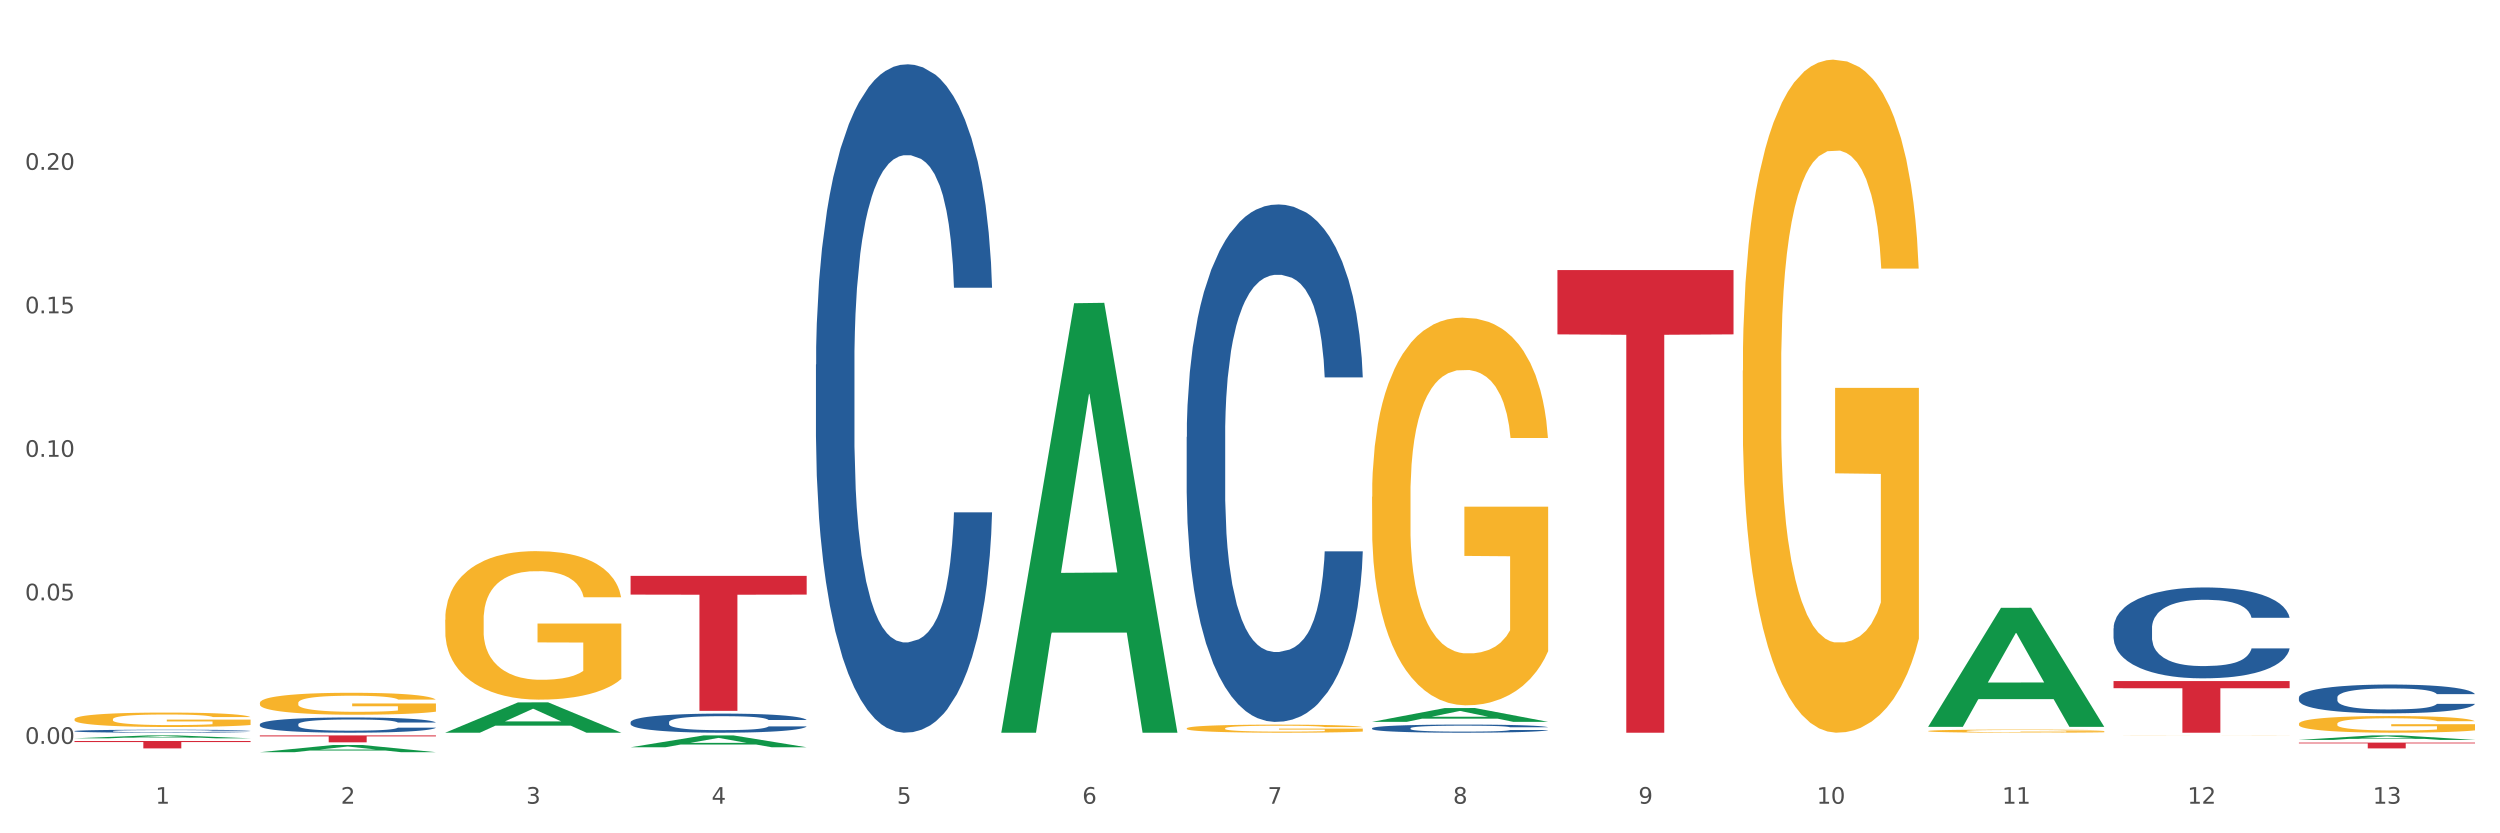 <?xml version="1.0" encoding="utf-8" standalone="no"?>
<!DOCTYPE svg PUBLIC "-//W3C//DTD SVG 1.1//EN"
  "http://www.w3.org/Graphics/SVG/1.1/DTD/svg11.dtd">
<svg xmlns:xlink="http://www.w3.org/1999/xlink" width="1080pt" height="360pt" viewBox="0 0 1080 360" xmlns="http://www.w3.org/2000/svg" version="1.1">
 <rect x="0" y="0" width="1080" height="360" fill="#333333" stroke="none"/>
 <defs>
  <style type="text/css">*{stroke-linejoin: round; stroke-linecap: butt}</style>
 </defs>
 <g id="figure_1">
  <g id="patch_1">
   <path d="M 0 360 
L 1080 360 
L 1080 0 
L 0 0 
z
" style="fill: #ffffff; stroke: #ffffff; stroke-linejoin: miter"/>
  </g>
  <g id="axes_1">
   <g id="matplotlib.axis_1">
    <g id="xtick_1">
     <g id="text_1">
      <!-- 1 -->
      <g style="fill: #4d4d4d" transform="translate(67.159 347.204) scale(0.096 -0.096)">
       <defs>
        <path id="DejaVuSans-31" d="M 794 531 
L 1825 531 
L 1825 4091 
L 703 3866 
L 703 4441 
L 1819 4666 
L 2450 4666 
L 2450 531 
L 3481 531 
L 3481 0 
L 794 0 
L 794 531 
z
" transform="scale(0.016)"/>
       </defs>
       <use xlink:href="#DejaVuSans-31"/>
      </g>
     </g>
    </g>
    <g id="xtick_2">
     <g id="text_2">
      <!-- 2 -->
      <g style="fill: #4d4d4d" transform="translate(147.238 347.204) scale(0.096 -0.096)">
       <defs>
        <path id="DejaVuSans-32" d="M 1228 531 
L 3431 531 
L 3431 0 
L 469 0 
L 469 531 
Q 828 903 1448 1529 
Q 2069 2156 2228 2338 
Q 2531 2678 2651 2914 
Q 2772 3150 2772 3378 
Q 2772 3750 2511 3984 
Q 2250 4219 1831 4219 
Q 1534 4219 1204 4116 
Q 875 4013 500 3803 
L 500 4441 
Q 881 4594 1212 4672 
Q 1544 4750 1819 4750 
Q 2544 4750 2975 4387 
Q 3406 4025 3406 3419 
Q 3406 3131 3298 2873 
Q 3191 2616 2906 2266 
Q 2828 2175 2409 1742 
Q 1991 1309 1228 531 
z
" transform="scale(0.016)"/>
       </defs>
       <use xlink:href="#DejaVuSans-32"/>
      </g>
     </g>
    </g>
    <g id="xtick_3">
     <g id="text_3">
      <!-- 3 -->
      <g style="fill: #4d4d4d" transform="translate(227.317 347.204) scale(0.096 -0.096)">
       <defs>
        <path id="DejaVuSans-33" d="M 2597 2516 
Q 3050 2419 3304 2112 
Q 3559 1806 3559 1356 
Q 3559 666 3084 287 
Q 2609 -91 1734 -91 
Q 1441 -91 1130 -33 
Q 819 25 488 141 
L 488 750 
Q 750 597 1062 519 
Q 1375 441 1716 441 
Q 2309 441 2620 675 
Q 2931 909 2931 1356 
Q 2931 1769 2642 2001 
Q 2353 2234 1838 2234 
L 1294 2234 
L 1294 2753 
L 1863 2753 
Q 2328 2753 2575 2939 
Q 2822 3125 2822 3475 
Q 2822 3834 2567 4026 
Q 2313 4219 1838 4219 
Q 1578 4219 1281 4162 
Q 984 4106 628 3988 
L 628 4550 
Q 988 4650 1302 4700 
Q 1616 4750 1894 4750 
Q 2613 4750 3031 4423 
Q 3450 4097 3450 3541 
Q 3450 3153 3228 2886 
Q 3006 2619 2597 2516 
z
" transform="scale(0.016)"/>
       </defs>
       <use xlink:href="#DejaVuSans-33"/>
      </g>
     </g>
    </g>
    <g id="xtick_4">
     <g id="text_4">
      <!-- 4 -->
      <g style="fill: #4d4d4d" transform="translate(307.396 347.204) scale(0.096 -0.096)">
       <defs>
        <path id="DejaVuSans-34" d="M 2419 4116 
L 825 1625 
L 2419 1625 
L 2419 4116 
z
M 2253 4666 
L 3047 4666 
L 3047 1625 
L 3713 1625 
L 3713 1100 
L 3047 1100 
L 3047 0 
L 2419 0 
L 2419 1100 
L 313 1100 
L 313 1709 
L 2253 4666 
z
" transform="scale(0.016)"/>
       </defs>
       <use xlink:href="#DejaVuSans-34"/>
      </g>
     </g>
    </g>
    <g id="xtick_5">
     <g id="text_5">
      <!-- 5 -->
      <g style="fill: #4d4d4d" transform="translate(387.475 347.204) scale(0.096 -0.096)">
       <defs>
        <path id="DejaVuSans-35" d="M 691 4666 
L 3169 4666 
L 3169 4134 
L 1269 4134 
L 1269 2991 
Q 1406 3038 1543 3061 
Q 1681 3084 1819 3084 
Q 2600 3084 3056 2656 
Q 3513 2228 3513 1497 
Q 3513 744 3044 326 
Q 2575 -91 1722 -91 
Q 1428 -91 1123 -41 
Q 819 9 494 109 
L 494 744 
Q 775 591 1075 516 
Q 1375 441 1709 441 
Q 2250 441 2565 725 
Q 2881 1009 2881 1497 
Q 2881 1984 2565 2268 
Q 2250 2553 1709 2553 
Q 1456 2553 1204 2497 
Q 953 2441 691 2322 
L 691 4666 
z
" transform="scale(0.016)"/>
       </defs>
       <use xlink:href="#DejaVuSans-35"/>
      </g>
     </g>
    </g>
    <g id="xtick_6">
     <g id="text_6">
      <!-- 6 -->
      <g style="fill: #4d4d4d" transform="translate(467.554 347.204) scale(0.096 -0.096)">
       <defs>
        <path id="DejaVuSans-36" d="M 2113 2584 
Q 1688 2584 1439 2293 
Q 1191 2003 1191 1497 
Q 1191 994 1439 701 
Q 1688 409 2113 409 
Q 2538 409 2786 701 
Q 3034 994 3034 1497 
Q 3034 2003 2786 2293 
Q 2538 2584 2113 2584 
z
M 3366 4563 
L 3366 3988 
Q 3128 4100 2886 4159 
Q 2644 4219 2406 4219 
Q 1781 4219 1451 3797 
Q 1122 3375 1075 2522 
Q 1259 2794 1537 2939 
Q 1816 3084 2150 3084 
Q 2853 3084 3261 2657 
Q 3669 2231 3669 1497 
Q 3669 778 3244 343 
Q 2819 -91 2113 -91 
Q 1303 -91 875 529 
Q 447 1150 447 2328 
Q 447 3434 972 4092 
Q 1497 4750 2381 4750 
Q 2619 4750 2861 4703 
Q 3103 4656 3366 4563 
z
" transform="scale(0.016)"/>
       </defs>
       <use xlink:href="#DejaVuSans-36"/>
      </g>
     </g>
    </g>
    <g id="xtick_7">
     <g id="text_7">
      <!-- 7 -->
      <g style="fill: #4d4d4d" transform="translate(547.634 347.204) scale(0.096 -0.096)">
       <defs>
        <path id="DejaVuSans-37" d="M 525 4666 
L 3525 4666 
L 3525 4397 
L 1831 0 
L 1172 0 
L 2766 4134 
L 525 4134 
L 525 4666 
z
" transform="scale(0.016)"/>
       </defs>
       <use xlink:href="#DejaVuSans-37"/>
      </g>
     </g>
    </g>
    <g id="xtick_8">
     <g id="text_8">
      <!-- 8 -->
      <g style="fill: #4d4d4d" transform="translate(627.713 347.204) scale(0.096 -0.096)">
       <defs>
        <path id="DejaVuSans-38" d="M 2034 2216 
Q 1584 2216 1326 1975 
Q 1069 1734 1069 1313 
Q 1069 891 1326 650 
Q 1584 409 2034 409 
Q 2484 409 2743 651 
Q 3003 894 3003 1313 
Q 3003 1734 2745 1975 
Q 2488 2216 2034 2216 
z
M 1403 2484 
Q 997 2584 770 2862 
Q 544 3141 544 3541 
Q 544 4100 942 4425 
Q 1341 4750 2034 4750 
Q 2731 4750 3128 4425 
Q 3525 4100 3525 3541 
Q 3525 3141 3298 2862 
Q 3072 2584 2669 2484 
Q 3125 2378 3379 2068 
Q 3634 1759 3634 1313 
Q 3634 634 3220 271 
Q 2806 -91 2034 -91 
Q 1263 -91 848 271 
Q 434 634 434 1313 
Q 434 1759 690 2068 
Q 947 2378 1403 2484 
z
M 1172 3481 
Q 1172 3119 1398 2916 
Q 1625 2713 2034 2713 
Q 2441 2713 2670 2916 
Q 2900 3119 2900 3481 
Q 2900 3844 2670 4047 
Q 2441 4250 2034 4250 
Q 1625 4250 1398 4047 
Q 1172 3844 1172 3481 
z
" transform="scale(0.016)"/>
       </defs>
       <use xlink:href="#DejaVuSans-38"/>
      </g>
     </g>
    </g>
    <g id="xtick_9">
     <g id="text_9">
      <!-- 9 -->
      <g style="fill: #4d4d4d" transform="translate(707.792 347.204) scale(0.096 -0.096)">
       <defs>
        <path id="DejaVuSans-39" d="M 703 97 
L 703 672 
Q 941 559 1184 500 
Q 1428 441 1663 441 
Q 2288 441 2617 861 
Q 2947 1281 2994 2138 
Q 2813 1869 2534 1725 
Q 2256 1581 1919 1581 
Q 1219 1581 811 2004 
Q 403 2428 403 3163 
Q 403 3881 828 4315 
Q 1253 4750 1959 4750 
Q 2769 4750 3195 4129 
Q 3622 3509 3622 2328 
Q 3622 1225 3098 567 
Q 2575 -91 1691 -91 
Q 1453 -91 1209 -44 
Q 966 3 703 97 
z
M 1959 2075 
Q 2384 2075 2632 2365 
Q 2881 2656 2881 3163 
Q 2881 3666 2632 3958 
Q 2384 4250 1959 4250 
Q 1534 4250 1286 3958 
Q 1038 3666 1038 3163 
Q 1038 2656 1286 2365 
Q 1534 2075 1959 2075 
z
" transform="scale(0.016)"/>
       </defs>
       <use xlink:href="#DejaVuSans-39"/>
      </g>
     </g>
    </g>
    <g id="xtick_10">
     <g id="text_10">
      <!-- 10 -->
      <g style="fill: #4d4d4d" transform="translate(784.817 347.204) scale(0.096 -0.096)">
       <defs>
        <path id="DejaVuSans-30" d="M 2034 4250 
Q 1547 4250 1301 3770 
Q 1056 3291 1056 2328 
Q 1056 1369 1301 889 
Q 1547 409 2034 409 
Q 2525 409 2770 889 
Q 3016 1369 3016 2328 
Q 3016 3291 2770 3770 
Q 2525 4250 2034 4250 
z
M 2034 4750 
Q 2819 4750 3233 4129 
Q 3647 3509 3647 2328 
Q 3647 1150 3233 529 
Q 2819 -91 2034 -91 
Q 1250 -91 836 529 
Q 422 1150 422 2328 
Q 422 3509 836 4129 
Q 1250 4750 2034 4750 
z
" transform="scale(0.016)"/>
       </defs>
       <use xlink:href="#DejaVuSans-31"/>
       <use xlink:href="#DejaVuSans-30" transform="translate(63.623 0)"/>
      </g>
     </g>
    </g>
    <g id="xtick_11">
     <g id="text_11">
      <!-- 11 -->
      <g style="fill: #4d4d4d" transform="translate(864.896 347.204) scale(0.096 -0.096)">
       <use xlink:href="#DejaVuSans-31"/>
       <use xlink:href="#DejaVuSans-31" transform="translate(63.623 0)"/>
      </g>
     </g>
    </g>
    <g id="xtick_12">
     <g id="text_12">
      <!-- 12 -->
      <g style="fill: #4d4d4d" transform="translate(944.975 347.204) scale(0.096 -0.096)">
       <use xlink:href="#DejaVuSans-31"/>
       <use xlink:href="#DejaVuSans-32" transform="translate(63.623 0)"/>
      </g>
     </g>
    </g>
    <g id="xtick_13">
     <g id="text_13">
      <!-- 13 -->
      <g style="fill: #4d4d4d" transform="translate(1025.054 347.204) scale(0.096 -0.096)">
       <use xlink:href="#DejaVuSans-31"/>
       <use xlink:href="#DejaVuSans-33" transform="translate(63.623 0)"/>
      </g>
     </g>
    </g>
    <g id="xtick_14"/>
    <g id="xtick_15"/>
    <g id="xtick_16"/>
    <g id="xtick_17"/>
    <g id="xtick_18"/>
    <g id="xtick_19"/>
    <g id="xtick_20"/>
    <g id="xtick_21"/>
    <g id="xtick_22"/>
    <g id="xtick_23"/>
    <g id="xtick_24"/>
    <g id="xtick_25"/>
   </g>
   <g id="matplotlib.axis_2">
    <g id="ytick_1">
     <g id="text_14">
      <!-- 0.00 -->
      <g style="fill: #4d4d4d" transform="translate(10.8 321.347) scale(0.096 -0.096)">
       <defs>
        <path id="DejaVuSans-2e" d="M 684 794 
L 1344 794 
L 1344 0 
L 684 0 
L 684 794 
z
" transform="scale(0.016)"/>
       </defs>
       <use xlink:href="#DejaVuSans-30"/>
       <use xlink:href="#DejaVuSans-2e" transform="translate(63.623 0)"/>
       <use xlink:href="#DejaVuSans-30" transform="translate(95.41 0)"/>
       <use xlink:href="#DejaVuSans-30" transform="translate(159.033 0)"/>
      </g>
     </g>
    </g>
    <g id="ytick_2">
     <g id="text_15">
      <!-- 0.05 -->
      <g style="fill: #4d4d4d" transform="translate(10.8 259.349) scale(0.096 -0.096)">
       <use xlink:href="#DejaVuSans-30"/>
       <use xlink:href="#DejaVuSans-2e" transform="translate(63.623 0)"/>
       <use xlink:href="#DejaVuSans-30" transform="translate(95.41 0)"/>
       <use xlink:href="#DejaVuSans-35" transform="translate(159.033 0)"/>
      </g>
     </g>
    </g>
    <g id="ytick_3">
     <g id="text_16">
      <!-- 0.10 -->
      <g style="fill: #4d4d4d" transform="translate(10.8 197.351) scale(0.096 -0.096)">
       <use xlink:href="#DejaVuSans-30"/>
       <use xlink:href="#DejaVuSans-2e" transform="translate(63.623 0)"/>
       <use xlink:href="#DejaVuSans-31" transform="translate(95.41 0)"/>
       <use xlink:href="#DejaVuSans-30" transform="translate(159.033 0)"/>
      </g>
     </g>
    </g>
    <g id="ytick_4">
     <g id="text_17">
      <!-- 0.15 -->
      <g style="fill: #4d4d4d" transform="translate(10.8 135.353) scale(0.096 -0.096)">
       <use xlink:href="#DejaVuSans-30"/>
       <use xlink:href="#DejaVuSans-2e" transform="translate(63.623 0)"/>
       <use xlink:href="#DejaVuSans-31" transform="translate(95.41 0)"/>
       <use xlink:href="#DejaVuSans-35" transform="translate(159.033 0)"/>
      </g>
     </g>
    </g>
    <g id="ytick_5">
     <g id="text_18">
      <!-- 0.20 -->
      <g style="fill: #4d4d4d" transform="translate(10.8 73.355) scale(0.096 -0.096)">
       <use xlink:href="#DejaVuSans-30"/>
       <use xlink:href="#DejaVuSans-2e" transform="translate(63.623 0)"/>
       <use xlink:href="#DejaVuSans-32" transform="translate(95.41 0)"/>
       <use xlink:href="#DejaVuSans-30" transform="translate(159.033 0)"/>
      </g>
     </g>
    </g>
    <g id="ytick_6"/>
    <g id="ytick_7"/>
    <g id="ytick_8"/>
    <g id="ytick_9"/>
    <g id="ytick_10"/>
   </g>
   <g id="PolyCollection_1">
    <path d="M 32.175 318.948 
L 32.253 318.947 
L 63.625 317.701 
L 76.644 317.7 
L 108.25 318.951 
L 93.192 318.951 
L 86.369 318.659 
L 53.978 318.659 
L 53.743 318.664 
L 47.155 318.951 
L 32.175 318.951 
L 32.175 318.948 
L 58.056 318.486 
L 82.291 318.484 
L 70.291 317.966 
L 70.134 317.964 
L 69.977 317.968 
L 57.978 318.484 
L 58.056 318.486 
L 32.175 318.948 
z
" clip-path="url(#p15df8dd50c)" style="fill: #109648"/>
    <path d="M 272.412 311.985 
L 272.502 311.977 
L 272.502 311.766 
L 272.772 311.48 
L 273.761 310.952 
L 275.02 310.552 
L 277.178 310.084 
L 278.347 309.888 
L 279.876 309.67 
L 283.023 309.315 
L 286.62 309.014 
L 289.138 308.848 
L 291.027 308.742 
L 295.253 308.554 
L 297.681 308.471 
L 300.199 308.403 
L 302.357 308.358 
L 305.954 308.305 
L 308.831 308.282 
L 312.159 308.275 
L 314.946 308.282 
L 318.633 308.312 
L 324.028 308.403 
L 326.097 308.456 
L 328.884 308.546 
L 331.762 308.667 
L 334.1 308.787 
L 336.798 308.961 
L 339.585 309.187 
L 342.283 309.474 
L 344.171 309.738 
L 345.7 310.017 
L 347.049 310.356 
L 348.038 310.725 
L 348.488 311.035 
L 332.032 311.035 
L 331.582 310.756 
L 330.683 310.454 
L 329.784 310.25 
L 328.794 310.084 
L 327.266 309.896 
L 325.917 309.775 
L 323.669 309.632 
L 321.601 309.541 
L 319.892 309.489 
L 317.824 309.443 
L 313.418 309.398 
L 310.27 309.398 
L 308.292 309.413 
L 305.864 309.451 
L 303.796 309.504 
L 301.368 309.594 
L 299.479 309.692 
L 297.591 309.821 
L 296.512 309.911 
L 294.893 310.077 
L 293.814 310.213 
L 292.375 310.446 
L 291.566 310.612 
L 290.127 311.042 
L 289.498 311.359 
L 289.228 311.578 
L 289.048 311.819 
L 289.048 312.995 
L 289.588 313.523 
L 290.037 313.749 
L 290.757 314.006 
L 292.106 314.338 
L 294.084 314.662 
L 296.152 314.896 
L 297.861 315.039 
L 299.479 315.144 
L 301.098 315.227 
L 303.076 315.303 
L 304.695 315.348 
L 307.123 315.393 
L 310 315.416 
L 312.249 315.416 
L 316.835 315.378 
L 318.903 315.34 
L 320.881 315.288 
L 323.039 315.205 
L 324.748 315.114 
L 325.737 315.046 
L 327.356 314.903 
L 328.615 314.752 
L 329.694 314.579 
L 330.413 314.428 
L 331.222 314.202 
L 331.852 313.945 
L 332.032 313.81 
L 348.488 313.81 
L 348.128 314.081 
L 347.498 314.345 
L 346.24 314.7 
L 345.25 314.903 
L 343.722 315.152 
L 342.103 315.363 
L 339.855 315.597 
L 337.787 315.77 
L 335.629 315.921 
L 333.291 316.057 
L 329.064 316.245 
L 327.535 316.298 
L 324.298 316.389 
L 321.78 316.441 
L 318.094 316.494 
L 314.317 316.524 
L 310.36 316.532 
L 306.853 316.517 
L 302.986 316.472 
L 300.558 316.426 
L 297.861 316.359 
L 294.713 316.253 
L 291.746 316.125 
L 288.958 315.974 
L 286.351 315.8 
L 283.923 315.604 
L 280.775 315.28 
L 278.437 314.963 
L 276.729 314.669 
L 275.56 314.42 
L 274.391 314.104 
L 273.761 313.885 
L 272.772 313.357 
L 272.412 312.867 
L 272.412 311.985 
z
" clip-path="url(#p15df8dd50c)" style="fill: #255c99"/>
    <path d="M 112.254 312.899 
L 112.344 312.893 
L 112.344 312.725 
L 112.614 312.496 
L 113.603 312.074 
L 114.862 311.755 
L 117.02 311.381 
L 118.189 311.225 
L 119.718 311.05 
L 122.865 310.767 
L 126.462 310.526 
L 128.98 310.393 
L 130.868 310.309 
L 135.095 310.158 
L 137.523 310.092 
L 140.04 310.038 
L 142.199 310.002 
L 145.796 309.96 
L 148.673 309.942 
L 152 309.936 
L 154.788 309.942 
L 158.475 309.966 
L 163.87 310.038 
L 165.938 310.08 
L 168.726 310.152 
L 171.604 310.249 
L 173.942 310.345 
L 176.639 310.484 
L 179.427 310.664 
L 182.125 310.893 
L 184.013 311.104 
L 185.542 311.327 
L 186.891 311.598 
L 187.88 311.893 
L 188.329 312.14 
L 171.873 312.14 
L 171.424 311.917 
L 170.525 311.676 
L 169.625 311.514 
L 168.636 311.381 
L 167.107 311.231 
L 165.759 311.134 
L 163.51 311.02 
L 161.442 310.948 
L 159.734 310.905 
L 157.665 310.869 
L 153.259 310.833 
L 150.112 310.833 
L 148.134 310.845 
L 145.706 310.875 
L 143.637 310.917 
L 141.209 310.99 
L 139.321 311.068 
L 137.433 311.17 
L 136.354 311.243 
L 134.735 311.375 
L 133.656 311.484 
L 132.217 311.67 
L 131.408 311.803 
L 129.969 312.146 
L 129.34 312.399 
L 129.07 312.574 
L 128.89 312.767 
L 128.89 313.707 
L 129.43 314.128 
L 129.879 314.309 
L 130.599 314.514 
L 131.947 314.779 
L 133.926 315.038 
L 135.994 315.225 
L 137.702 315.339 
L 139.321 315.424 
L 140.94 315.49 
L 142.918 315.55 
L 144.537 315.586 
L 146.965 315.622 
L 149.842 315.64 
L 152.09 315.64 
L 156.676 315.61 
L 158.745 315.58 
L 160.723 315.538 
L 162.881 315.472 
L 164.59 315.399 
L 165.579 315.345 
L 167.197 315.231 
L 168.456 315.11 
L 169.535 314.972 
L 170.255 314.851 
L 171.064 314.67 
L 171.694 314.466 
L 171.873 314.357 
L 188.329 314.357 
L 187.97 314.574 
L 187.34 314.785 
L 186.081 315.068 
L 185.092 315.231 
L 183.563 315.43 
L 181.945 315.598 
L 179.697 315.785 
L 177.628 315.924 
L 175.47 316.044 
L 173.132 316.152 
L 168.906 316.303 
L 167.377 316.345 
L 164.14 316.417 
L 161.622 316.46 
L 157.935 316.502 
L 154.158 316.526 
L 150.202 316.532 
L 146.695 316.52 
L 142.828 316.484 
L 140.4 316.448 
L 137.702 316.393 
L 134.555 316.309 
L 131.588 316.207 
L 128.8 316.086 
L 126.192 315.948 
L 123.764 315.791 
L 120.617 315.532 
L 118.279 315.279 
L 116.57 315.044 
L 115.401 314.845 
L 114.232 314.592 
L 113.603 314.417 
L 112.614 313.996 
L 112.254 313.604 
L 112.254 312.899 
z
" clip-path="url(#p15df8dd50c)" style="fill: #255c99"/>
    <path d="M 32.175 315.818 
L 32.265 315.816 
L 32.265 315.783 
L 32.535 315.738 
L 33.524 315.655 
L 34.783 315.592 
L 36.941 315.519 
L 38.11 315.488 
L 39.639 315.454 
L 42.786 315.398 
L 46.383 315.351 
L 48.901 315.325 
L 50.789 315.308 
L 55.016 315.278 
L 57.443 315.265 
L 59.961 315.255 
L 62.119 315.248 
L 65.716 315.239 
L 68.594 315.236 
L 71.921 315.235 
L 74.709 315.236 
L 78.396 315.241 
L 83.791 315.255 
L 85.859 315.263 
L 88.647 315.277 
L 91.524 315.296 
L 93.862 315.315 
L 96.56 315.342 
L 99.348 315.378 
L 102.045 315.423 
L 103.934 315.464 
L 105.463 315.508 
L 106.811 315.562 
L 107.801 315.62 
L 108.25 315.668 
L 91.794 315.668 
L 91.345 315.624 
L 90.445 315.577 
L 89.546 315.545 
L 88.557 315.519 
L 87.028 315.489 
L 85.679 315.47 
L 83.431 315.448 
L 81.363 315.434 
L 79.655 315.425 
L 77.586 315.418 
L 73.18 315.411 
L 70.033 315.411 
L 68.054 315.413 
L 65.627 315.419 
L 63.558 315.428 
L 61.13 315.442 
L 59.242 315.457 
L 57.354 315.477 
L 56.274 315.492 
L 54.656 315.518 
L 53.577 315.539 
L 52.138 315.576 
L 51.329 315.602 
L 49.89 315.669 
L 49.26 315.719 
L 48.991 315.754 
L 48.811 315.791 
L 48.811 315.976 
L 49.35 316.059 
L 49.8 316.095 
L 50.519 316.135 
L 51.868 316.187 
L 53.847 316.238 
L 55.915 316.275 
L 57.623 316.297 
L 59.242 316.314 
L 60.861 316.327 
L 62.839 316.339 
L 64.457 316.346 
L 66.885 316.353 
L 69.763 316.357 
L 72.011 316.357 
L 76.597 316.351 
L 78.665 316.345 
L 80.644 316.336 
L 82.802 316.323 
L 84.51 316.309 
L 85.5 316.299 
L 87.118 316.276 
L 88.377 316.252 
L 89.456 316.225 
L 90.176 316.201 
L 90.985 316.166 
L 91.614 316.126 
L 91.794 316.104 
L 108.25 316.104 
L 107.89 316.147 
L 107.261 316.188 
L 106.002 316.244 
L 105.013 316.276 
L 103.484 316.315 
L 101.866 316.348 
L 99.618 316.385 
L 97.549 316.412 
L 95.391 316.436 
L 93.053 316.457 
L 88.827 316.487 
L 87.298 316.495 
L 84.061 316.509 
L 81.543 316.518 
L 77.856 316.526 
L 74.079 316.531 
L 70.123 316.532 
L 66.616 316.53 
L 62.749 316.522 
L 60.321 316.515 
L 57.623 316.505 
L 54.476 316.488 
L 51.509 316.468 
L 48.721 316.444 
L 46.113 316.417 
L 43.685 316.386 
L 40.538 316.335 
L 38.2 316.286 
L 36.491 316.239 
L 35.322 316.2 
L 34.153 316.15 
L 33.524 316.116 
L 32.535 316.033 
L 32.175 315.956 
L 32.175 315.818 
z
" clip-path="url(#p15df8dd50c)" style="fill: #255c99"/>
    <path d="M 32.175 310.712 
L 32.265 310.706 
L 32.265 310.501 
L 32.444 310.324 
L 33.343 309.897 
L 34.69 309.544 
L 35.678 309.356 
L 36.666 309.202 
L 37.833 309.048 
L 39.271 308.889 
L 41.875 308.655 
L 43.492 308.535 
L 45.468 308.41 
L 49.061 308.228 
L 51.665 308.125 
L 54.36 308.04 
L 58.761 307.937 
L 61.635 307.892 
L 64.689 307.858 
L 68.371 307.835 
L 71.156 307.829 
L 77.263 307.846 
L 82.473 307.897 
L 84.988 307.937 
L 88.221 308.006 
L 89.927 308.051 
L 92.712 308.142 
L 95.586 308.262 
L 97.562 308.365 
L 100.526 308.558 
L 102.771 308.752 
L 104.837 308.991 
L 105.915 309.156 
L 106.723 309.31 
L 107.442 309.487 
L 108.16 309.766 
L 91.993 309.766 
L 91.365 309.566 
L 90.377 309.379 
L 88.939 309.196 
L 87.682 309.082 
L 85.526 308.94 
L 83.55 308.849 
L 81.485 308.78 
L 78.97 308.723 
L 76.994 308.695 
L 74.209 308.672 
L 68.731 308.678 
L 65.048 308.723 
L 62.533 308.78 
L 60.917 308.832 
L 59.479 308.889 
L 57.863 308.968 
L 55.977 309.088 
L 54.629 309.196 
L 53.282 309.333 
L 52.204 309.47 
L 51.216 309.629 
L 50.408 309.8 
L 49.779 309.977 
L 49.24 310.193 
L 48.791 310.552 
L 48.791 311.332 
L 48.971 311.509 
L 49.42 311.743 
L 49.959 311.919 
L 50.857 312.13 
L 51.665 312.272 
L 53.192 312.477 
L 54.899 312.648 
L 56.246 312.757 
L 57.593 312.848 
L 59.929 312.973 
L 62.533 313.076 
L 64.779 313.138 
L 67.832 313.195 
L 69.898 313.218 
L 71.695 313.229 
L 76.096 313.229 
L 79.239 313.212 
L 82.742 313.172 
L 85.437 313.121 
L 87.682 313.059 
L 90.197 312.956 
L 91.814 312.859 
L 91.814 311.669 
L 72.054 311.663 
L 72.054 310.871 
L 108.25 310.871 
L 108.25 313.195 
L 106.723 313.315 
L 105.017 313.423 
L 103.22 313.52 
L 100.526 313.64 
L 97.292 313.754 
L 94.418 313.833 
L 91.365 313.902 
L 87.772 313.964 
L 83.101 314.021 
L 80.227 314.044 
L 76.635 314.061 
L 72.413 314.067 
L 68.731 314.055 
L 65.138 314.027 
L 61.366 313.976 
L 57.683 313.902 
L 54.899 313.828 
L 52.114 313.736 
L 49.15 313.617 
L 46.815 313.503 
L 45.019 313.4 
L 43.043 313.269 
L 40.887 313.098 
L 39.271 312.945 
L 37.833 312.785 
L 36.307 312.58 
L 35.229 312.403 
L 34.151 312.181 
L 33.522 312.016 
L 32.804 311.76 
L 32.265 311.401 
L 32.175 310.712 
z
" clip-path="url(#p15df8dd50c)" style="fill: #f7b32b"/>
    <path d="M 32.175 320.118 
L 108.25 320.118 
L 108.25 320.561 
L 78.325 320.564 
L 78.325 323.303 
L 61.92 323.303 
L 61.92 320.564 
L 32.175 320.561 
L 32.175 320.121 
L 32.175 320.118 
z
" clip-path="url(#p15df8dd50c)" style="fill: #d62839"/>
    <path d="M 192.333 267.734 
L 192.423 267.676 
L 192.423 265.566 
L 192.603 263.75 
L 193.501 259.355 
L 194.848 255.722 
L 195.836 253.788 
L 196.824 252.206 
L 197.992 250.624 
L 199.429 248.983 
L 202.034 246.581 
L 203.65 245.35 
L 205.626 244.061 
L 209.219 242.186 
L 211.824 241.131 
L 214.518 240.252 
L 218.919 239.197 
L 221.793 238.729 
L 224.847 238.377 
L 228.53 238.143 
L 231.314 238.084 
L 237.422 238.26 
L 242.631 238.787 
L 245.146 239.197 
L 248.379 239.9 
L 250.086 240.369 
L 252.87 241.307 
L 255.744 242.537 
L 257.72 243.592 
L 260.684 245.584 
L 262.93 247.577 
L 264.995 250.038 
L 266.073 251.737 
L 266.882 253.319 
L 267.6 255.136 
L 268.319 258.007 
L 252.152 258.007 
L 251.523 255.956 
L 250.535 254.023 
L 249.098 252.147 
L 247.84 250.975 
L 245.685 249.511 
L 243.709 248.573 
L 241.643 247.87 
L 239.128 247.284 
L 237.152 246.991 
L 234.368 246.756 
L 228.889 246.815 
L 225.206 247.284 
L 222.692 247.87 
L 221.075 248.397 
L 219.638 248.983 
L 218.021 249.803 
L 216.135 251.034 
L 214.788 252.147 
L 213.44 253.554 
L 212.363 254.96 
L 211.375 256.601 
L 210.566 258.359 
L 209.937 260.175 
L 209.399 262.402 
L 208.949 266.094 
L 208.949 274.122 
L 209.129 275.938 
L 209.578 278.341 
L 210.117 280.157 
L 211.015 282.325 
L 211.824 283.79 
L 213.351 285.9 
L 215.057 287.658 
L 216.404 288.771 
L 217.752 289.709 
L 220.087 290.998 
L 222.692 292.052 
L 224.937 292.697 
L 227.991 293.283 
L 230.057 293.517 
L 231.853 293.635 
L 236.254 293.635 
L 239.398 293.459 
L 242.9 293.049 
L 245.595 292.521 
L 247.84 291.877 
L 250.355 290.822 
L 251.972 289.826 
L 251.972 277.579 
L 232.212 277.52 
L 232.212 269.375 
L 268.408 269.375 
L 268.408 293.283 
L 266.882 294.514 
L 265.175 295.627 
L 263.379 296.623 
L 260.684 297.854 
L 257.451 299.026 
L 254.577 299.846 
L 251.523 300.549 
L 247.93 301.194 
L 243.26 301.78 
L 240.386 302.014 
L 236.793 302.19 
L 232.571 302.248 
L 228.889 302.131 
L 225.296 301.838 
L 221.524 301.311 
L 217.841 300.549 
L 215.057 299.787 
L 212.273 298.85 
L 209.309 297.619 
L 206.974 296.447 
L 205.177 295.392 
L 203.201 294.045 
L 201.046 292.287 
L 199.429 290.705 
L 197.992 289.064 
L 196.465 286.954 
L 195.387 285.138 
L 194.309 282.853 
L 193.681 281.153 
L 192.962 278.516 
L 192.423 274.825 
L 192.333 267.734 
z
" clip-path="url(#p15df8dd50c)" style="fill: #f7b32b"/>
    <path d="M 272.412 248.762 
L 348.488 248.762 
L 348.488 256.87 
L 318.562 256.925 
L 318.562 307.107 
L 302.157 307.107 
L 302.157 256.925 
L 272.412 256.87 
L 272.412 248.816 
L 272.412 248.762 
z
" clip-path="url(#p15df8dd50c)" style="fill: #d62839"/>
    <path d="M 352.492 157.518 
L 352.582 157.254 
L 352.582 149.871 
L 352.851 139.85 
L 353.84 121.391 
L 355.099 107.414 
L 357.258 91.064 
L 358.427 84.208 
L 359.955 76.561 
L 363.103 64.167 
L 366.699 53.618 
L 369.217 47.817 
L 371.106 44.125 
L 375.332 37.532 
L 377.76 34.632 
L 380.278 32.258 
L 382.436 30.676 
L 386.033 28.83 
L 388.911 28.039 
L 392.238 27.775 
L 395.025 28.039 
L 398.712 29.094 
L 404.108 32.258 
L 406.176 34.104 
L 408.963 37.269 
L 411.841 41.488 
L 414.179 45.707 
L 416.877 51.772 
L 419.664 59.684 
L 422.362 69.704 
L 424.25 78.934 
L 425.779 88.691 
L 427.128 100.558 
L 428.117 113.479 
L 428.567 124.291 
L 412.111 124.291 
L 411.661 114.534 
L 410.762 103.986 
L 409.863 96.866 
L 408.874 91.064 
L 407.345 84.472 
L 405.996 80.253 
L 403.748 75.242 
L 401.68 72.078 
L 399.971 70.232 
L 397.903 68.65 
L 393.497 67.067 
L 390.349 67.067 
L 388.371 67.595 
L 385.943 68.913 
L 383.875 70.759 
L 381.447 73.924 
L 379.559 77.352 
L 377.67 81.835 
L 376.591 84.999 
L 374.972 90.801 
L 373.893 95.547 
L 372.455 103.722 
L 371.645 109.524 
L 370.207 124.555 
L 369.577 135.631 
L 369.307 143.278 
L 369.127 151.717 
L 369.127 192.854 
L 369.667 211.314 
L 370.117 219.225 
L 370.836 228.191 
L 372.185 239.794 
L 374.163 251.133 
L 376.231 259.308 
L 377.94 264.318 
L 379.559 268.01 
L 381.177 270.911 
L 383.155 273.548 
L 384.774 275.13 
L 387.202 276.713 
L 390.08 277.504 
L 392.328 277.504 
L 396.914 276.185 
L 398.982 274.867 
L 400.96 273.021 
L 403.118 270.12 
L 404.827 266.955 
L 405.816 264.582 
L 407.435 259.572 
L 408.694 254.298 
L 409.773 248.232 
L 410.492 242.958 
L 411.302 235.047 
L 411.931 226.081 
L 412.111 221.335 
L 428.567 221.335 
L 428.207 230.828 
L 427.578 240.058 
L 426.319 252.452 
L 425.33 259.572 
L 423.801 268.274 
L 422.182 275.658 
L 419.934 283.833 
L 417.866 289.898 
L 415.708 295.172 
L 413.37 299.919 
L 409.143 306.511 
L 407.615 308.357 
L 404.377 311.522 
L 401.86 313.368 
L 398.173 315.213 
L 394.396 316.268 
L 390.439 316.532 
L 386.932 316.005 
L 383.066 314.422 
L 380.638 312.84 
L 377.94 310.467 
L 374.793 306.775 
L 371.825 302.292 
L 369.038 297.018 
L 366.43 290.953 
L 364.002 284.096 
L 360.854 272.757 
L 358.516 261.681 
L 356.808 251.397 
L 355.639 242.695 
L 354.47 231.619 
L 353.84 223.972 
L 352.851 205.512 
L 352.492 188.371 
L 352.492 157.518 
z
" clip-path="url(#p15df8dd50c)" style="fill: #255c99"/>
    <path d="M 672.808 116.67 
L 748.883 116.67 
L 748.883 144.444 
L 718.958 144.632 
L 718.958 316.532 
L 702.553 316.532 
L 702.553 144.632 
L 672.808 144.444 
L 672.808 116.857 
L 672.808 116.67 
z
" clip-path="url(#p15df8dd50c)" style="fill: #d62839"/>
    <path d="M 993.125 320.809 
L 1069.2 320.809 
L 1069.2 321.158 
L 1039.275 321.16 
L 1039.275 323.316 
L 1022.87 323.316 
L 1022.87 321.16 
L 993.125 321.158 
L 993.125 320.812 
L 993.125 320.809 
z
" clip-path="url(#p15df8dd50c)" style="fill: #d62839"/>
    <path d="M 993.125 312.656 
L 993.215 312.649 
L 993.215 312.412 
L 993.394 312.208 
L 994.292 311.715 
L 995.64 311.307 
L 996.628 311.089 
L 997.616 310.912 
L 998.783 310.734 
L 1000.22 310.55 
L 1002.825 310.28 
L 1004.442 310.142 
L 1006.418 309.997 
L 1010.01 309.786 
L 1012.615 309.668 
L 1015.31 309.569 
L 1019.711 309.451 
L 1022.585 309.398 
L 1025.639 309.359 
L 1029.321 309.332 
L 1032.105 309.326 
L 1038.213 309.346 
L 1043.422 309.405 
L 1045.937 309.451 
L 1049.171 309.53 
L 1050.877 309.582 
L 1053.662 309.688 
L 1056.536 309.826 
L 1058.512 309.944 
L 1061.476 310.168 
L 1063.721 310.392 
L 1065.787 310.668 
L 1066.865 310.859 
L 1067.673 311.037 
L 1068.392 311.241 
L 1069.11 311.563 
L 1052.943 311.563 
L 1052.314 311.333 
L 1051.326 311.116 
L 1049.889 310.905 
L 1048.632 310.774 
L 1046.476 310.609 
L 1044.5 310.504 
L 1042.434 310.425 
L 1039.92 310.359 
L 1037.944 310.326 
L 1035.159 310.3 
L 1029.68 310.306 
L 1025.998 310.359 
L 1023.483 310.425 
L 1021.866 310.484 
L 1020.429 310.55 
L 1018.813 310.642 
L 1016.926 310.78 
L 1015.579 310.905 
L 1014.232 311.063 
L 1013.154 311.221 
L 1012.166 311.405 
L 1011.358 311.603 
L 1010.729 311.807 
L 1010.19 312.057 
L 1009.741 312.471 
L 1009.741 313.373 
L 1009.921 313.577 
L 1010.37 313.847 
L 1010.909 314.051 
L 1011.807 314.294 
L 1012.615 314.459 
L 1014.142 314.696 
L 1015.849 314.893 
L 1017.196 315.018 
L 1018.543 315.124 
L 1020.878 315.268 
L 1023.483 315.387 
L 1025.728 315.459 
L 1028.782 315.525 
L 1030.848 315.551 
L 1032.644 315.565 
L 1037.045 315.565 
L 1040.189 315.545 
L 1043.692 315.499 
L 1046.386 315.44 
L 1048.632 315.367 
L 1051.147 315.249 
L 1052.763 315.137 
L 1052.763 313.761 
L 1033.004 313.755 
L 1033.004 312.84 
L 1069.2 312.84 
L 1069.2 315.525 
L 1067.673 315.663 
L 1065.967 315.788 
L 1064.17 315.9 
L 1061.476 316.038 
L 1058.242 316.17 
L 1055.368 316.262 
L 1052.314 316.341 
L 1048.722 316.413 
L 1044.051 316.479 
L 1041.177 316.506 
L 1037.584 316.525 
L 1033.363 316.532 
L 1029.68 316.519 
L 1026.088 316.486 
L 1022.315 316.427 
L 1018.633 316.341 
L 1015.849 316.256 
L 1013.064 316.15 
L 1010.1 316.012 
L 1007.765 315.88 
L 1005.969 315.762 
L 1003.993 315.611 
L 1001.837 315.413 
L 1000.22 315.235 
L 998.783 315.051 
L 997.256 314.814 
L 996.179 314.61 
L 995.101 314.354 
L 994.472 314.163 
L 993.754 313.867 
L 993.215 313.452 
L 993.125 312.656 
z
" clip-path="url(#p15df8dd50c)" style="fill: #f7b32b"/>
    <path d="M 913.046 317.722 
L 913.135 317.722 
L 913.135 317.72 
L 913.315 317.719 
L 914.213 317.715 
L 915.561 317.713 
L 916.549 317.711 
L 917.537 317.71 
L 918.704 317.709 
L 920.141 317.708 
L 922.746 317.706 
L 924.363 317.705 
L 926.339 317.704 
L 929.931 317.703 
L 932.536 317.702 
L 935.231 317.701 
L 939.632 317.701 
L 942.506 317.7 
L 945.559 317.7 
L 949.242 317.7 
L 952.026 317.7 
L 958.134 317.7 
L 963.343 317.7 
L 965.858 317.701 
L 969.092 317.701 
L 970.798 317.701 
L 973.582 317.702 
L 976.457 317.703 
L 978.433 317.704 
L 981.397 317.705 
L 983.642 317.707 
L 985.708 317.709 
L 986.786 317.71 
L 987.594 317.711 
L 988.312 317.712 
L 989.031 317.714 
L 972.864 317.714 
L 972.235 317.713 
L 971.247 317.711 
L 969.81 317.71 
L 968.553 317.709 
L 966.397 317.708 
L 964.421 317.707 
L 962.355 317.707 
L 959.84 317.707 
L 957.864 317.706 
L 955.08 317.706 
L 949.601 317.706 
L 945.919 317.707 
L 943.404 317.707 
L 941.787 317.707 
L 940.35 317.708 
L 938.733 317.708 
L 936.847 317.709 
L 935.5 317.71 
L 934.153 317.711 
L 933.075 317.712 
L 932.087 317.713 
L 931.279 317.715 
L 930.65 317.716 
L 930.111 317.718 
L 929.662 317.72 
L 929.662 317.726 
L 929.841 317.728 
L 930.291 317.729 
L 930.829 317.731 
L 931.728 317.732 
L 932.536 317.733 
L 934.063 317.735 
L 935.769 317.736 
L 937.117 317.737 
L 938.464 317.738 
L 940.799 317.739 
L 943.404 317.74 
L 945.649 317.74 
L 948.703 317.741 
L 950.769 317.741 
L 952.565 317.741 
L 956.966 317.741 
L 960.11 317.741 
L 963.613 317.74 
L 966.307 317.74 
L 968.553 317.739 
L 971.068 317.739 
L 972.684 317.738 
L 972.684 317.729 
L 952.925 317.729 
L 952.925 317.723 
L 989.121 317.723 
L 989.121 317.741 
L 987.594 317.741 
L 985.887 317.742 
L 984.091 317.743 
L 981.397 317.744 
L 978.163 317.745 
L 975.289 317.745 
L 972.235 317.746 
L 968.643 317.746 
L 963.972 317.747 
L 961.098 317.747 
L 957.505 317.747 
L 953.284 317.747 
L 949.601 317.747 
L 946.009 317.747 
L 942.236 317.746 
L 938.554 317.746 
L 935.769 317.745 
L 932.985 317.745 
L 930.021 317.744 
L 927.686 317.743 
L 925.89 317.742 
L 923.914 317.741 
L 921.758 317.74 
L 920.141 317.739 
L 918.704 317.737 
L 917.177 317.736 
L 916.099 317.734 
L 915.022 317.733 
L 914.393 317.732 
L 913.674 317.73 
L 913.135 317.727 
L 913.046 317.722 
z
" clip-path="url(#p15df8dd50c)" style="fill: #f7b32b"/>
    <path d="M 832.967 315.801 
L 833.056 315.8 
L 833.056 315.756 
L 833.236 315.717 
L 834.134 315.624 
L 835.481 315.547 
L 836.469 315.506 
L 837.457 315.473 
L 838.625 315.439 
L 840.062 315.405 
L 842.667 315.354 
L 844.283 315.328 
L 846.259 315.3 
L 849.852 315.261 
L 852.457 315.238 
L 855.151 315.22 
L 859.552 315.197 
L 862.427 315.188 
L 865.48 315.18 
L 869.163 315.175 
L 871.947 315.174 
L 878.055 315.178 
L 883.264 315.189 
L 885.779 315.197 
L 889.012 315.212 
L 890.719 315.222 
L 893.503 315.242 
L 896.377 315.268 
L 898.353 315.29 
L 901.317 315.333 
L 903.563 315.375 
L 905.629 315.427 
L 906.706 315.463 
L 907.515 315.496 
L 908.233 315.535 
L 908.952 315.596 
L 892.785 315.596 
L 892.156 315.552 
L 891.168 315.511 
L 889.731 315.472 
L 888.474 315.447 
L 886.318 315.416 
L 884.342 315.396 
L 882.276 315.381 
L 879.761 315.369 
L 877.785 315.362 
L 875.001 315.357 
L 869.522 315.359 
L 865.84 315.369 
L 863.325 315.381 
L 861.708 315.392 
L 860.271 315.405 
L 858.654 315.422 
L 856.768 315.448 
L 855.421 315.472 
L 854.074 315.501 
L 852.996 315.531 
L 852.008 315.566 
L 851.199 315.603 
L 850.571 315.641 
L 850.032 315.689 
L 849.583 315.767 
L 849.583 315.937 
L 849.762 315.975 
L 850.211 316.026 
L 850.75 316.064 
L 851.648 316.11 
L 852.457 316.141 
L 853.984 316.186 
L 855.69 316.223 
L 857.038 316.247 
L 858.385 316.267 
L 860.72 316.294 
L 863.325 316.316 
L 865.57 316.33 
L 868.624 316.342 
L 870.69 316.347 
L 872.486 316.35 
L 876.887 316.35 
L 880.031 316.346 
L 883.534 316.337 
L 886.228 316.326 
L 888.474 316.312 
L 890.988 316.29 
L 892.605 316.269 
L 892.605 316.01 
L 872.845 316.009 
L 872.845 315.836 
L 909.042 315.836 
L 909.042 316.342 
L 907.515 316.368 
L 905.808 316.392 
L 904.012 316.413 
L 901.317 316.439 
L 898.084 316.464 
L 895.21 316.481 
L 892.156 316.496 
L 888.563 316.51 
L 883.893 316.522 
L 881.019 316.527 
L 877.426 316.531 
L 873.205 316.532 
L 869.522 316.529 
L 865.929 316.523 
L 862.157 316.512 
L 858.475 316.496 
L 855.69 316.48 
L 852.906 316.46 
L 849.942 316.434 
L 847.607 316.409 
L 845.81 316.387 
L 843.834 316.358 
L 841.679 316.321 
L 840.062 316.288 
L 838.625 316.253 
L 837.098 316.208 
L 836.02 316.17 
L 834.942 316.121 
L 834.314 316.085 
L 833.595 316.03 
L 833.056 315.952 
L 832.967 315.801 
z
" clip-path="url(#p15df8dd50c)" style="fill: #f7b32b"/>
    <path d="M 752.887 160.126 
L 752.977 159.86 
L 752.977 150.3 
L 753.157 142.068 
L 754.055 122.153 
L 755.402 105.689 
L 756.39 96.926 
L 757.378 89.756 
L 758.546 82.586 
L 759.983 75.151 
L 762.588 64.264 
L 764.204 58.687 
L 766.18 52.845 
L 769.773 44.348 
L 772.378 39.568 
L 775.072 35.585 
L 779.473 30.805 
L 782.347 28.681 
L 785.401 27.087 
L 789.084 26.025 
L 791.868 25.759 
L 797.976 26.556 
L 803.185 28.946 
L 805.7 30.805 
L 808.933 33.991 
L 810.64 36.116 
L 813.424 40.365 
L 816.298 45.941 
L 818.274 50.721 
L 821.238 59.749 
L 823.484 68.778 
L 825.549 79.931 
L 826.627 87.632 
L 827.436 94.801 
L 828.154 103.033 
L 828.873 116.045 
L 812.706 116.045 
L 812.077 106.751 
L 811.089 97.988 
L 809.652 89.49 
L 808.394 84.18 
L 806.239 77.541 
L 804.263 73.292 
L 802.197 70.106 
L 799.682 67.45 
L 797.706 66.122 
L 794.922 65.06 
L 789.443 65.326 
L 785.76 67.45 
L 783.246 70.106 
L 781.629 72.496 
L 780.192 75.151 
L 778.575 78.869 
L 776.689 84.445 
L 775.342 89.49 
L 773.994 95.864 
L 772.917 102.237 
L 771.929 109.672 
L 771.12 117.638 
L 770.492 125.87 
L 769.953 135.961 
L 769.504 152.69 
L 769.504 189.07 
L 769.683 197.302 
L 770.132 208.189 
L 770.671 216.421 
L 771.569 226.246 
L 772.378 232.885 
L 773.905 242.445 
L 775.611 250.411 
L 776.958 255.456 
L 778.306 259.705 
L 780.641 265.547 
L 783.246 270.327 
L 785.491 273.248 
L 788.545 275.903 
L 790.611 276.966 
L 792.407 277.497 
L 796.808 277.497 
L 799.952 276.7 
L 803.454 274.841 
L 806.149 272.451 
L 808.394 269.53 
L 810.909 264.751 
L 812.526 260.236 
L 812.526 204.737 
L 792.766 204.472 
L 792.766 167.561 
L 828.963 167.561 
L 828.963 275.903 
L 827.436 281.48 
L 825.729 286.525 
L 823.933 291.04 
L 821.238 296.616 
L 818.005 301.927 
L 815.131 305.645 
L 812.077 308.831 
L 808.484 311.752 
L 803.814 314.408 
L 800.94 315.47 
L 797.347 316.266 
L 793.125 316.532 
L 789.443 316.001 
L 785.85 314.673 
L 782.078 312.283 
L 778.395 308.831 
L 775.611 305.379 
L 772.827 301.13 
L 769.863 295.554 
L 767.528 290.243 
L 765.731 285.463 
L 763.755 279.356 
L 761.6 271.389 
L 759.983 264.219 
L 758.546 256.784 
L 757.019 247.225 
L 755.941 238.993 
L 754.863 228.636 
L 754.235 220.936 
L 753.516 208.986 
L 752.977 192.257 
L 752.887 160.126 
z
" clip-path="url(#p15df8dd50c)" style="fill: #f7b32b"/>
    <path d="M 592.729 214.607 
L 592.819 214.454 
L 592.819 208.948 
L 592.999 204.206 
L 593.897 192.734 
L 595.244 183.25 
L 596.232 178.203 
L 597.22 174.073 
L 598.388 169.943 
L 599.825 165.66 
L 602.429 159.389 
L 604.046 156.177 
L 606.022 152.811 
L 609.615 147.917 
L 612.219 145.163 
L 614.914 142.869 
L 619.315 140.116 
L 622.189 138.892 
L 625.243 137.974 
L 628.925 137.362 
L 631.71 137.21 
L 637.817 137.668 
L 643.027 139.045 
L 645.542 140.116 
L 648.775 141.951 
L 650.482 143.175 
L 653.266 145.622 
L 656.14 148.834 
L 658.116 151.588 
L 661.08 156.788 
L 663.325 161.989 
L 665.391 168.413 
L 666.469 172.849 
L 667.277 176.979 
L 667.996 181.721 
L 668.714 189.216 
L 652.547 189.216 
L 651.919 183.862 
L 650.931 178.815 
L 649.494 173.92 
L 648.236 170.861 
L 646.08 167.037 
L 644.105 164.589 
L 642.039 162.754 
L 639.524 161.224 
L 637.548 160.459 
L 634.764 159.848 
L 629.285 160.001 
L 625.602 161.224 
L 623.087 162.754 
L 621.471 164.13 
L 620.033 165.66 
L 618.417 167.802 
L 616.531 171.014 
L 615.183 173.92 
L 613.836 177.591 
L 612.758 181.262 
L 611.77 185.545 
L 610.962 190.134 
L 610.333 194.875 
L 609.794 200.688 
L 609.345 210.324 
L 609.345 231.28 
L 609.525 236.022 
L 609.974 242.293 
L 610.513 247.035 
L 611.411 252.694 
L 612.219 256.518 
L 613.746 262.025 
L 615.453 266.614 
L 616.8 269.52 
L 618.147 271.967 
L 620.483 275.332 
L 623.087 278.086 
L 625.333 279.768 
L 628.386 281.298 
L 630.452 281.91 
L 632.249 282.216 
L 636.65 282.216 
L 639.793 281.757 
L 643.296 280.686 
L 645.991 279.309 
L 648.236 277.627 
L 650.751 274.874 
L 652.368 272.273 
L 652.368 240.305 
L 632.608 240.152 
L 632.608 218.89 
L 668.804 218.89 
L 668.804 281.298 
L 667.277 284.51 
L 665.571 287.416 
L 663.774 290.017 
L 661.08 293.229 
L 657.847 296.288 
L 654.972 298.429 
L 651.919 300.265 
L 648.326 301.947 
L 643.655 303.477 
L 640.781 304.089 
L 637.189 304.548 
L 632.967 304.701 
L 629.285 304.395 
L 625.692 303.63 
L 621.92 302.253 
L 618.237 300.265 
L 615.453 298.276 
L 612.668 295.829 
L 609.705 292.617 
L 607.369 289.558 
L 605.573 286.804 
L 603.597 283.286 
L 601.441 278.698 
L 599.825 274.568 
L 598.388 270.285 
L 596.861 264.778 
L 595.783 260.036 
L 594.705 254.071 
L 594.076 249.635 
L 593.358 242.752 
L 592.819 233.115 
L 592.729 214.607 
z
" clip-path="url(#p15df8dd50c)" style="fill: #f7b32b"/>
    <path d="M 512.65 314.653 
L 512.74 314.65 
L 512.74 314.535 
L 512.919 314.436 
L 513.818 314.197 
L 515.165 313.999 
L 516.153 313.893 
L 517.141 313.807 
L 518.308 313.721 
L 519.745 313.632 
L 522.35 313.501 
L 523.967 313.434 
L 525.943 313.364 
L 529.536 313.262 
L 532.14 313.204 
L 534.835 313.156 
L 539.236 313.099 
L 542.11 313.074 
L 545.164 313.054 
L 548.846 313.042 
L 551.631 313.038 
L 557.738 313.048 
L 562.948 313.077 
L 565.462 313.099 
L 568.696 313.137 
L 570.402 313.163 
L 573.187 313.214 
L 576.061 313.281 
L 578.037 313.338 
L 581.001 313.447 
L 583.246 313.555 
L 585.312 313.689 
L 586.39 313.782 
L 587.198 313.868 
L 587.917 313.967 
L 588.635 314.123 
L 572.468 314.123 
L 571.839 314.012 
L 570.851 313.906 
L 569.414 313.804 
L 568.157 313.74 
L 566.001 313.661 
L 564.025 313.61 
L 561.96 313.571 
L 559.445 313.539 
L 557.469 313.523 
L 554.684 313.511 
L 549.206 313.514 
L 545.523 313.539 
L 543.008 313.571 
L 541.391 313.6 
L 539.954 313.632 
L 538.338 313.677 
L 536.451 313.744 
L 535.104 313.804 
L 533.757 313.881 
L 532.679 313.957 
L 531.691 314.047 
L 530.883 314.142 
L 530.254 314.241 
L 529.715 314.362 
L 529.266 314.563 
L 529.266 315.001 
L 529.446 315.099 
L 529.895 315.23 
L 530.434 315.329 
L 531.332 315.447 
L 532.14 315.527 
L 533.667 315.642 
L 535.374 315.738 
L 536.721 315.798 
L 538.068 315.849 
L 540.403 315.919 
L 543.008 315.977 
L 545.254 316.012 
L 548.307 316.044 
L 550.373 316.057 
L 552.169 316.063 
L 556.571 316.063 
L 559.714 316.053 
L 563.217 316.031 
L 565.912 316.002 
L 568.157 315.967 
L 570.672 315.91 
L 572.289 315.856 
L 572.289 315.189 
L 552.529 315.186 
L 552.529 314.742 
L 588.725 314.742 
L 588.725 316.044 
L 587.198 316.111 
L 585.492 316.171 
L 583.695 316.226 
L 581.001 316.293 
L 577.767 316.356 
L 574.893 316.401 
L 571.839 316.439 
L 568.247 316.475 
L 563.576 316.506 
L 560.702 316.519 
L 557.109 316.529 
L 552.888 316.532 
L 549.206 316.526 
L 545.613 316.51 
L 541.841 316.481 
L 538.158 316.439 
L 535.374 316.398 
L 532.589 316.347 
L 529.625 316.28 
L 527.29 316.216 
L 525.494 316.159 
L 523.518 316.085 
L 521.362 315.99 
L 519.745 315.903 
L 518.308 315.814 
L 516.781 315.699 
L 515.704 315.6 
L 514.626 315.476 
L 513.997 315.383 
L 513.279 315.24 
L 512.74 315.039 
L 512.65 314.653 
z
" clip-path="url(#p15df8dd50c)" style="fill: #f7b32b"/>
    <path d="M 913.046 294.213 
L 989.121 294.213 
L 989.121 297.314 
L 959.196 297.335 
L 959.196 316.532 
L 942.791 316.532 
L 942.791 297.335 
L 913.046 297.314 
L 913.046 294.234 
L 913.046 294.213 
z
" clip-path="url(#p15df8dd50c)" style="fill: #d62839"/>
    <path d="M 512.65 188.767 
L 512.74 188.563 
L 512.74 182.846 
L 513.01 175.089 
L 513.999 160.798 
L 515.258 149.978 
L 517.416 137.32 
L 518.585 132.012 
L 520.114 126.092 
L 523.261 116.497 
L 526.858 108.331 
L 529.376 103.839 
L 531.264 100.981 
L 535.49 95.877 
L 537.918 93.632 
L 540.436 91.794 
L 542.594 90.569 
L 546.191 89.14 
L 549.069 88.528 
L 552.396 88.324 
L 555.184 88.528 
L 558.871 89.345 
L 564.266 91.794 
L 566.334 93.223 
L 569.122 95.673 
L 571.999 98.94 
L 574.337 102.206 
L 577.035 106.902 
L 579.823 113.026 
L 582.52 120.784 
L 584.409 127.929 
L 585.937 135.483 
L 587.286 144.67 
L 588.275 154.673 
L 588.725 163.044 
L 572.269 163.044 
L 571.819 155.49 
L 570.92 147.324 
L 570.021 141.812 
L 569.032 137.32 
L 567.503 132.217 
L 566.154 128.95 
L 563.906 125.071 
L 561.838 122.621 
L 560.129 121.192 
L 558.061 119.967 
L 553.655 118.742 
L 550.508 118.742 
L 548.529 119.151 
L 546.101 120.172 
L 544.033 121.601 
L 541.605 124.05 
L 539.717 126.704 
L 537.828 130.175 
L 536.749 132.625 
L 535.131 137.116 
L 534.052 140.791 
L 532.613 147.12 
L 531.804 151.611 
L 530.365 163.248 
L 529.735 171.822 
L 529.466 177.743 
L 529.286 184.275 
L 529.286 216.123 
L 529.825 230.414 
L 530.275 236.538 
L 530.994 243.48 
L 532.343 252.462 
L 534.321 261.241 
L 536.39 267.57 
L 538.098 271.449 
L 539.717 274.307 
L 541.335 276.552 
L 543.314 278.594 
L 544.932 279.819 
L 547.36 281.044 
L 550.238 281.656 
L 552.486 281.656 
L 557.072 280.635 
L 559.14 279.615 
L 561.119 278.186 
L 563.277 275.94 
L 564.985 273.49 
L 565.974 271.653 
L 567.593 267.774 
L 568.852 263.691 
L 569.931 258.995 
L 570.65 254.912 
L 571.46 248.788 
L 572.089 241.846 
L 572.269 238.172 
L 588.725 238.172 
L 588.365 245.521 
L 587.736 252.666 
L 586.477 262.262 
L 585.488 267.774 
L 583.959 274.511 
L 582.341 280.227 
L 580.092 286.556 
L 578.024 291.251 
L 575.866 295.334 
L 573.528 299.009 
L 569.302 304.113 
L 567.773 305.542 
L 564.536 307.992 
L 562.018 309.421 
L 558.331 310.85 
L 554.554 311.667 
L 550.598 311.871 
L 547.091 311.462 
L 543.224 310.237 
L 540.796 309.013 
L 538.098 307.175 
L 534.951 304.317 
L 531.983 300.846 
L 529.196 296.763 
L 526.588 292.068 
L 524.16 286.76 
L 521.013 277.981 
L 518.675 269.407 
L 516.966 261.445 
L 515.797 254.708 
L 514.628 246.134 
L 513.999 240.213 
L 513.01 225.923 
L 512.65 212.653 
L 512.65 188.767 
z
" clip-path="url(#p15df8dd50c)" style="fill: #255c99"/>
    <path d="M 112.254 317.7 
L 188.329 317.7 
L 188.329 318.114 
L 158.404 318.117 
L 158.404 320.68 
L 141.999 320.68 
L 141.999 318.117 
L 112.254 318.114 
L 112.254 317.703 
L 112.254 317.7 
z
" clip-path="url(#p15df8dd50c)" style="fill: #d62839"/>
    <path d="M 913.046 271.42 
L 913.136 271.385 
L 913.136 270.381 
L 913.405 269.018 
L 914.395 266.507 
L 915.653 264.607 
L 917.812 262.383 
L 918.981 261.451 
L 920.509 260.411 
L 923.657 258.726 
L 927.254 257.291 
L 929.771 256.502 
L 931.66 256 
L 935.886 255.104 
L 938.314 254.709 
L 940.832 254.386 
L 942.99 254.171 
L 946.587 253.92 
L 949.465 253.812 
L 952.792 253.777 
L 955.579 253.812 
L 959.266 253.956 
L 964.662 254.386 
L 966.73 254.637 
L 969.518 255.068 
L 972.395 255.641 
L 974.733 256.215 
L 977.431 257.04 
L 980.218 258.116 
L 982.916 259.479 
L 984.805 260.734 
L 986.333 262.061 
L 987.682 263.674 
L 988.671 265.432 
L 989.121 266.902 
L 972.665 266.902 
L 972.215 265.575 
L 971.316 264.141 
L 970.417 263.172 
L 969.428 262.383 
L 967.899 261.487 
L 966.55 260.913 
L 964.302 260.232 
L 962.234 259.801 
L 960.525 259.55 
L 958.457 259.335 
L 954.051 259.12 
L 950.903 259.12 
L 948.925 259.192 
L 946.497 259.371 
L 944.429 259.622 
L 942.001 260.052 
L 940.113 260.519 
L 938.224 261.128 
L 937.145 261.559 
L 935.527 262.348 
L 934.447 262.993 
L 933.009 264.105 
L 932.199 264.894 
L 930.761 266.938 
L 930.131 268.444 
L 929.861 269.484 
L 929.681 270.632 
L 929.681 276.226 
L 930.221 278.736 
L 930.671 279.812 
L 931.39 281.031 
L 932.739 282.609 
L 934.717 284.151 
L 936.785 285.263 
L 938.494 285.944 
L 940.113 286.446 
L 941.731 286.841 
L 943.71 287.2 
L 945.328 287.415 
L 947.756 287.63 
L 950.634 287.737 
L 952.882 287.737 
L 957.468 287.558 
L 959.536 287.379 
L 961.514 287.128 
L 963.673 286.733 
L 965.381 286.303 
L 966.37 285.98 
L 967.989 285.299 
L 969.248 284.582 
L 970.327 283.757 
L 971.046 283.04 
L 971.856 281.964 
L 972.485 280.744 
L 972.665 280.099 
L 989.121 280.099 
L 988.761 281.39 
L 988.132 282.645 
L 986.873 284.331 
L 985.884 285.299 
L 984.355 286.482 
L 982.736 287.486 
L 980.488 288.598 
L 978.42 289.423 
L 976.262 290.14 
L 973.924 290.786 
L 969.697 291.682 
L 968.169 291.933 
L 964.931 292.364 
L 962.414 292.615 
L 958.727 292.866 
L 954.95 293.009 
L 950.993 293.045 
L 947.486 292.973 
L 943.62 292.758 
L 941.192 292.543 
L 938.494 292.22 
L 935.347 291.718 
L 932.379 291.108 
L 929.592 290.391 
L 926.984 289.566 
L 924.556 288.634 
L 921.409 287.092 
L 919.071 285.586 
L 917.362 284.187 
L 916.193 283.004 
L 915.024 281.498 
L 914.395 280.458 
L 913.405 277.947 
L 913.046 275.616 
L 913.046 271.42 
z
" clip-path="url(#p15df8dd50c)" style="fill: #255c99"/>
    <path d="M 112.254 324.944 
L 112.333 324.941 
L 143.704 321.85 
L 156.723 321.848 
L 188.329 324.95 
L 173.271 324.95 
L 166.448 324.227 
L 134.057 324.227 
L 133.822 324.239 
L 127.234 324.95 
L 112.254 324.95 
L 112.254 324.944 
L 138.135 323.796 
L 162.37 323.793 
L 150.37 322.509 
L 150.213 322.503 
L 150.056 322.512 
L 138.057 323.793 
L 138.135 323.796 
L 112.254 324.944 
z
" clip-path="url(#p15df8dd50c)" style="fill: #109648"/>
    <path d="M 192.333 316.507 
L 192.412 316.495 
L 223.783 303.428 
L 236.802 303.416 
L 268.408 316.532 
L 253.35 316.532 
L 246.527 313.478 
L 214.136 313.478 
L 213.901 313.527 
L 207.313 316.532 
L 192.333 316.532 
L 192.333 316.507 
L 218.215 311.655 
L 242.449 311.643 
L 230.449 306.212 
L 230.292 306.187 
L 230.136 306.224 
L 218.136 311.643 
L 218.215 311.655 
L 192.333 316.507 
z
" clip-path="url(#p15df8dd50c)" style="fill: #109648"/>
    <path d="M 272.412 322.816 
L 272.491 322.811 
L 303.862 317.705 
L 316.881 317.7 
L 348.488 322.826 
L 333.429 322.826 
L 326.606 321.632 
L 294.215 321.632 
L 293.98 321.651 
L 287.392 322.826 
L 272.412 322.826 
L 272.412 322.816 
L 298.294 320.92 
L 322.528 320.915 
L 310.528 318.792 
L 310.372 318.783 
L 310.215 318.797 
L 298.215 320.915 
L 298.294 320.92 
L 272.412 322.816 
z
" clip-path="url(#p15df8dd50c)" style="fill: #109648"/>
    <path d="M 432.571 316.183 
L 432.649 316.009 
L 464.02 130.99 
L 477.039 130.815 
L 508.646 316.532 
L 493.588 316.532 
L 486.765 273.285 
L 454.374 273.285 
L 454.138 273.983 
L 447.551 316.532 
L 432.571 316.532 
L 432.571 316.183 
L 458.452 247.477 
L 482.686 247.302 
L 470.687 170.4 
L 470.53 170.051 
L 470.373 170.574 
L 458.374 247.302 
L 458.452 247.477 
L 432.571 316.183 
z
" clip-path="url(#p15df8dd50c)" style="fill: #109648"/>
    <path d="M 592.729 311.835 
L 592.807 311.83 
L 624.179 305.874 
L 637.198 305.869 
L 668.804 311.847 
L 653.746 311.847 
L 646.923 310.455 
L 614.532 310.455 
L 614.297 310.477 
L 607.709 311.847 
L 592.729 311.847 
L 592.729 311.835 
L 618.61 309.624 
L 642.845 309.618 
L 630.845 307.143 
L 630.688 307.131 
L 630.531 307.148 
L 618.532 309.618 
L 618.61 309.624 
L 592.729 311.835 
z
" clip-path="url(#p15df8dd50c)" style="fill: #109648"/>
    <path d="M 832.967 313.909 
L 833.045 313.861 
L 864.416 262.584 
L 877.435 262.536 
L 909.042 314.006 
L 893.984 314.006 
L 887.16 302.021 
L 854.769 302.021 
L 854.534 302.214 
L 847.946 314.006 
L 832.967 314.006 
L 832.967 313.909 
L 858.848 294.868 
L 883.082 294.82 
L 871.083 273.507 
L 870.926 273.41 
L 870.769 273.555 
L 858.769 294.82 
L 858.848 294.868 
L 832.967 313.909 
z
" clip-path="url(#p15df8dd50c)" style="fill: #109648"/>
    <path d="M 592.729 314.595 
L 592.819 314.592 
L 592.819 314.502 
L 593.089 314.38 
L 594.078 314.155 
L 595.337 313.985 
L 597.495 313.785 
L 598.664 313.702 
L 600.193 313.609 
L 603.34 313.458 
L 606.937 313.329 
L 609.455 313.259 
L 611.343 313.214 
L 615.57 313.133 
L 617.998 313.098 
L 620.515 313.069 
L 622.674 313.05 
L 626.27 313.027 
L 629.148 313.018 
L 632.475 313.014 
L 635.263 313.018 
L 638.95 313.03 
L 644.345 313.069 
L 646.413 313.091 
L 649.201 313.13 
L 652.078 313.181 
L 654.417 313.233 
L 657.114 313.307 
L 659.902 313.403 
L 662.6 313.525 
L 664.488 313.638 
L 666.017 313.756 
L 667.365 313.901 
L 668.355 314.058 
L 668.804 314.19 
L 652.348 314.19 
L 651.899 314.071 
L 650.999 313.943 
L 650.1 313.856 
L 649.111 313.785 
L 647.582 313.705 
L 646.233 313.654 
L 643.985 313.593 
L 641.917 313.554 
L 640.209 313.532 
L 638.14 313.512 
L 633.734 313.493 
L 630.587 313.493 
L 628.608 313.499 
L 626.181 313.515 
L 624.112 313.538 
L 621.684 313.577 
L 619.796 313.618 
L 617.908 313.673 
L 616.829 313.711 
L 615.21 313.782 
L 614.131 313.84 
L 612.692 313.94 
L 611.883 314.01 
L 610.444 314.193 
L 609.814 314.328 
L 609.545 314.421 
L 609.365 314.524 
L 609.365 315.025 
L 609.904 315.25 
L 610.354 315.347 
L 611.073 315.456 
L 612.422 315.597 
L 614.401 315.735 
L 616.469 315.835 
L 618.177 315.896 
L 619.796 315.941 
L 621.415 315.976 
L 623.393 316.008 
L 625.012 316.028 
L 627.439 316.047 
L 630.317 316.057 
L 632.565 316.057 
L 637.151 316.04 
L 639.219 316.024 
L 641.198 316.002 
L 643.356 315.967 
L 645.064 315.928 
L 646.054 315.899 
L 647.672 315.838 
L 648.931 315.774 
L 650.01 315.7 
L 650.73 315.636 
L 651.539 315.539 
L 652.168 315.43 
L 652.348 315.372 
L 668.804 315.372 
L 668.445 315.488 
L 667.815 315.6 
L 666.556 315.751 
L 665.567 315.838 
L 664.038 315.944 
L 662.42 316.034 
L 660.172 316.134 
L 658.103 316.208 
L 655.945 316.272 
L 653.607 316.33 
L 649.381 316.41 
L 647.852 316.432 
L 644.615 316.471 
L 642.097 316.493 
L 638.41 316.516 
L 634.633 316.529 
L 630.677 316.532 
L 627.17 316.526 
L 623.303 316.506 
L 620.875 316.487 
L 618.177 316.458 
L 615.03 316.413 
L 612.063 316.358 
L 609.275 316.294 
L 606.667 316.22 
L 604.239 316.137 
L 601.092 315.999 
L 598.754 315.864 
L 597.045 315.738 
L 595.876 315.632 
L 594.707 315.498 
L 594.078 315.404 
L 593.089 315.18 
L 592.729 314.971 
L 592.729 314.595 
z
" clip-path="url(#p15df8dd50c)" style="fill: #255c99"/>
    <path d="M 993.125 319.638 
L 993.203 319.636 
L 1024.574 317.702 
L 1037.594 317.7 
L 1069.2 319.642 
L 1054.142 319.642 
L 1047.319 319.189 
L 1014.928 319.189 
L 1014.693 319.197 
L 1008.105 319.642 
L 993.125 319.642 
L 993.125 319.638 
L 1019.006 318.92 
L 1043.24 318.918 
L 1031.241 318.114 
L 1031.084 318.11 
L 1030.927 318.115 
L 1018.928 318.918 
L 1019.006 318.92 
L 993.125 319.638 
z
" clip-path="url(#p15df8dd50c)" style="fill: #109648"/>
    <path d="M 112.254 303.664 
L 112.344 303.656 
L 112.344 303.344 
L 112.524 303.075 
L 113.422 302.426 
L 114.769 301.888 
L 115.757 301.602 
L 116.745 301.368 
L 117.913 301.135 
L 119.35 300.892 
L 121.954 300.537 
L 123.571 300.355 
L 125.547 300.164 
L 129.14 299.887 
L 131.744 299.731 
L 134.439 299.601 
L 138.84 299.445 
L 141.714 299.376 
L 144.768 299.324 
L 148.45 299.289 
L 151.235 299.28 
L 157.342 299.306 
L 162.552 299.384 
L 165.067 299.445 
L 168.3 299.549 
L 170.007 299.618 
L 172.791 299.757 
L 175.665 299.939 
L 177.641 300.095 
L 180.605 300.389 
L 182.85 300.684 
L 184.916 301.048 
L 185.994 301.299 
L 186.802 301.533 
L 187.521 301.802 
L 188.24 302.226 
L 172.072 302.226 
L 171.444 301.923 
L 170.456 301.637 
L 169.019 301.36 
L 167.761 301.187 
L 165.606 300.97 
L 163.63 300.831 
L 161.564 300.727 
L 159.049 300.641 
L 157.073 300.597 
L 154.289 300.563 
L 148.81 300.571 
L 145.127 300.641 
L 142.612 300.727 
L 140.996 300.805 
L 139.559 300.892 
L 137.942 301.013 
L 136.056 301.195 
L 134.708 301.36 
L 133.361 301.568 
L 132.283 301.776 
L 131.295 302.018 
L 130.487 302.278 
L 129.858 302.547 
L 129.319 302.876 
L 128.87 303.422 
L 128.87 304.609 
L 129.05 304.877 
L 129.499 305.233 
L 130.038 305.501 
L 130.936 305.822 
L 131.744 306.039 
L 133.271 306.35 
L 134.978 306.61 
L 136.325 306.775 
L 137.672 306.914 
L 140.008 307.104 
L 142.612 307.26 
L 144.858 307.355 
L 147.912 307.442 
L 149.977 307.477 
L 151.774 307.494 
L 156.175 307.494 
L 159.318 307.468 
L 162.821 307.407 
L 165.516 307.329 
L 167.761 307.234 
L 170.276 307.078 
L 171.893 306.931 
L 171.893 305.12 
L 152.133 305.111 
L 152.133 303.907 
L 188.329 303.907 
L 188.329 307.442 
L 186.802 307.624 
L 185.096 307.789 
L 183.3 307.936 
L 180.605 308.118 
L 177.372 308.291 
L 174.497 308.413 
L 171.444 308.516 
L 167.851 308.612 
L 163.181 308.698 
L 160.306 308.733 
L 156.714 308.759 
L 152.492 308.768 
L 148.81 308.75 
L 145.217 308.707 
L 141.445 308.629 
L 137.762 308.516 
L 134.978 308.404 
L 132.194 308.265 
L 129.23 308.083 
L 126.894 307.91 
L 125.098 307.754 
L 123.122 307.555 
L 120.966 307.295 
L 119.35 307.061 
L 117.913 306.818 
L 116.386 306.506 
L 115.308 306.238 
L 114.23 305.9 
L 113.601 305.649 
L 112.883 305.259 
L 112.344 304.713 
L 112.254 303.664 
z
" clip-path="url(#p15df8dd50c)" style="fill: #f7b32b"/>
    <path d="M 993.125 301.31 
L 993.215 301.298 
L 993.215 300.98 
L 993.485 300.549 
L 994.474 299.754 
L 995.733 299.152 
L 997.891 298.448 
L 999.06 298.152 
L 1000.588 297.823 
L 1003.736 297.289 
L 1007.333 296.835 
L 1009.851 296.585 
L 1011.739 296.426 
L 1015.965 296.142 
L 1018.393 296.017 
L 1020.911 295.915 
L 1023.069 295.847 
L 1026.666 295.767 
L 1029.544 295.733 
L 1032.871 295.722 
L 1035.659 295.733 
L 1039.345 295.779 
L 1044.741 295.915 
L 1046.809 295.995 
L 1049.597 296.131 
L 1052.474 296.313 
L 1054.812 296.494 
L 1057.51 296.756 
L 1060.298 297.096 
L 1062.995 297.528 
L 1064.884 297.925 
L 1066.412 298.346 
L 1067.761 298.857 
L 1068.75 299.413 
L 1069.2 299.879 
L 1052.744 299.879 
L 1052.294 299.459 
L 1051.395 299.004 
L 1050.496 298.698 
L 1049.507 298.448 
L 1047.978 298.164 
L 1046.629 297.982 
L 1044.381 297.766 
L 1042.313 297.63 
L 1040.604 297.551 
L 1038.536 297.482 
L 1034.13 297.414 
L 1030.983 297.414 
L 1029.004 297.437 
L 1026.576 297.494 
L 1024.508 297.573 
L 1022.08 297.71 
L 1020.192 297.857 
L 1018.303 298.05 
L 1017.224 298.187 
L 1015.606 298.436 
L 1014.527 298.641 
L 1013.088 298.993 
L 1012.278 299.243 
L 1010.84 299.89 
L 1010.21 300.367 
L 1009.94 300.696 
L 1009.761 301.06 
L 1009.761 302.832 
L 1010.3 303.627 
L 1010.75 303.967 
L 1011.469 304.353 
L 1012.818 304.853 
L 1014.796 305.341 
L 1016.865 305.694 
L 1018.573 305.909 
L 1020.192 306.068 
L 1021.81 306.193 
L 1023.789 306.307 
L 1025.407 306.375 
L 1027.835 306.443 
L 1030.713 306.477 
L 1032.961 306.477 
L 1037.547 306.42 
L 1039.615 306.364 
L 1041.594 306.284 
L 1043.752 306.159 
L 1045.46 306.023 
L 1046.449 305.921 
L 1048.068 305.705 
L 1049.327 305.478 
L 1050.406 305.217 
L 1051.125 304.989 
L 1051.935 304.649 
L 1052.564 304.263 
L 1052.744 304.058 
L 1069.2 304.058 
L 1068.84 304.467 
L 1068.211 304.864 
L 1066.952 305.398 
L 1065.963 305.705 
L 1064.434 306.08 
L 1062.815 306.398 
L 1060.567 306.75 
L 1058.499 307.011 
L 1056.341 307.238 
L 1054.003 307.443 
L 1049.777 307.726 
L 1048.248 307.806 
L 1045.011 307.942 
L 1042.493 308.022 
L 1038.806 308.101 
L 1035.029 308.147 
L 1031.072 308.158 
L 1027.565 308.135 
L 1023.699 308.067 
L 1021.271 307.999 
L 1018.573 307.897 
L 1015.426 307.738 
L 1012.458 307.545 
L 1009.671 307.318 
L 1007.063 307.056 
L 1004.635 306.761 
L 1001.488 306.273 
L 999.15 305.796 
L 997.441 305.353 
L 996.272 304.978 
L 995.103 304.501 
L 994.474 304.172 
L 993.485 303.377 
L 993.125 302.638 
L 993.125 301.31 
z
" clip-path="url(#p15df8dd50c)" style="fill: #255c99"/>
   </g>
  </g>
 </g>
 <defs>
  <clipPath id="p15df8dd50c">
   <rect x="32.175" y="10.8" width="1037.025" height="329.109"/>
  </clipPath>
 </defs>
</svg>
